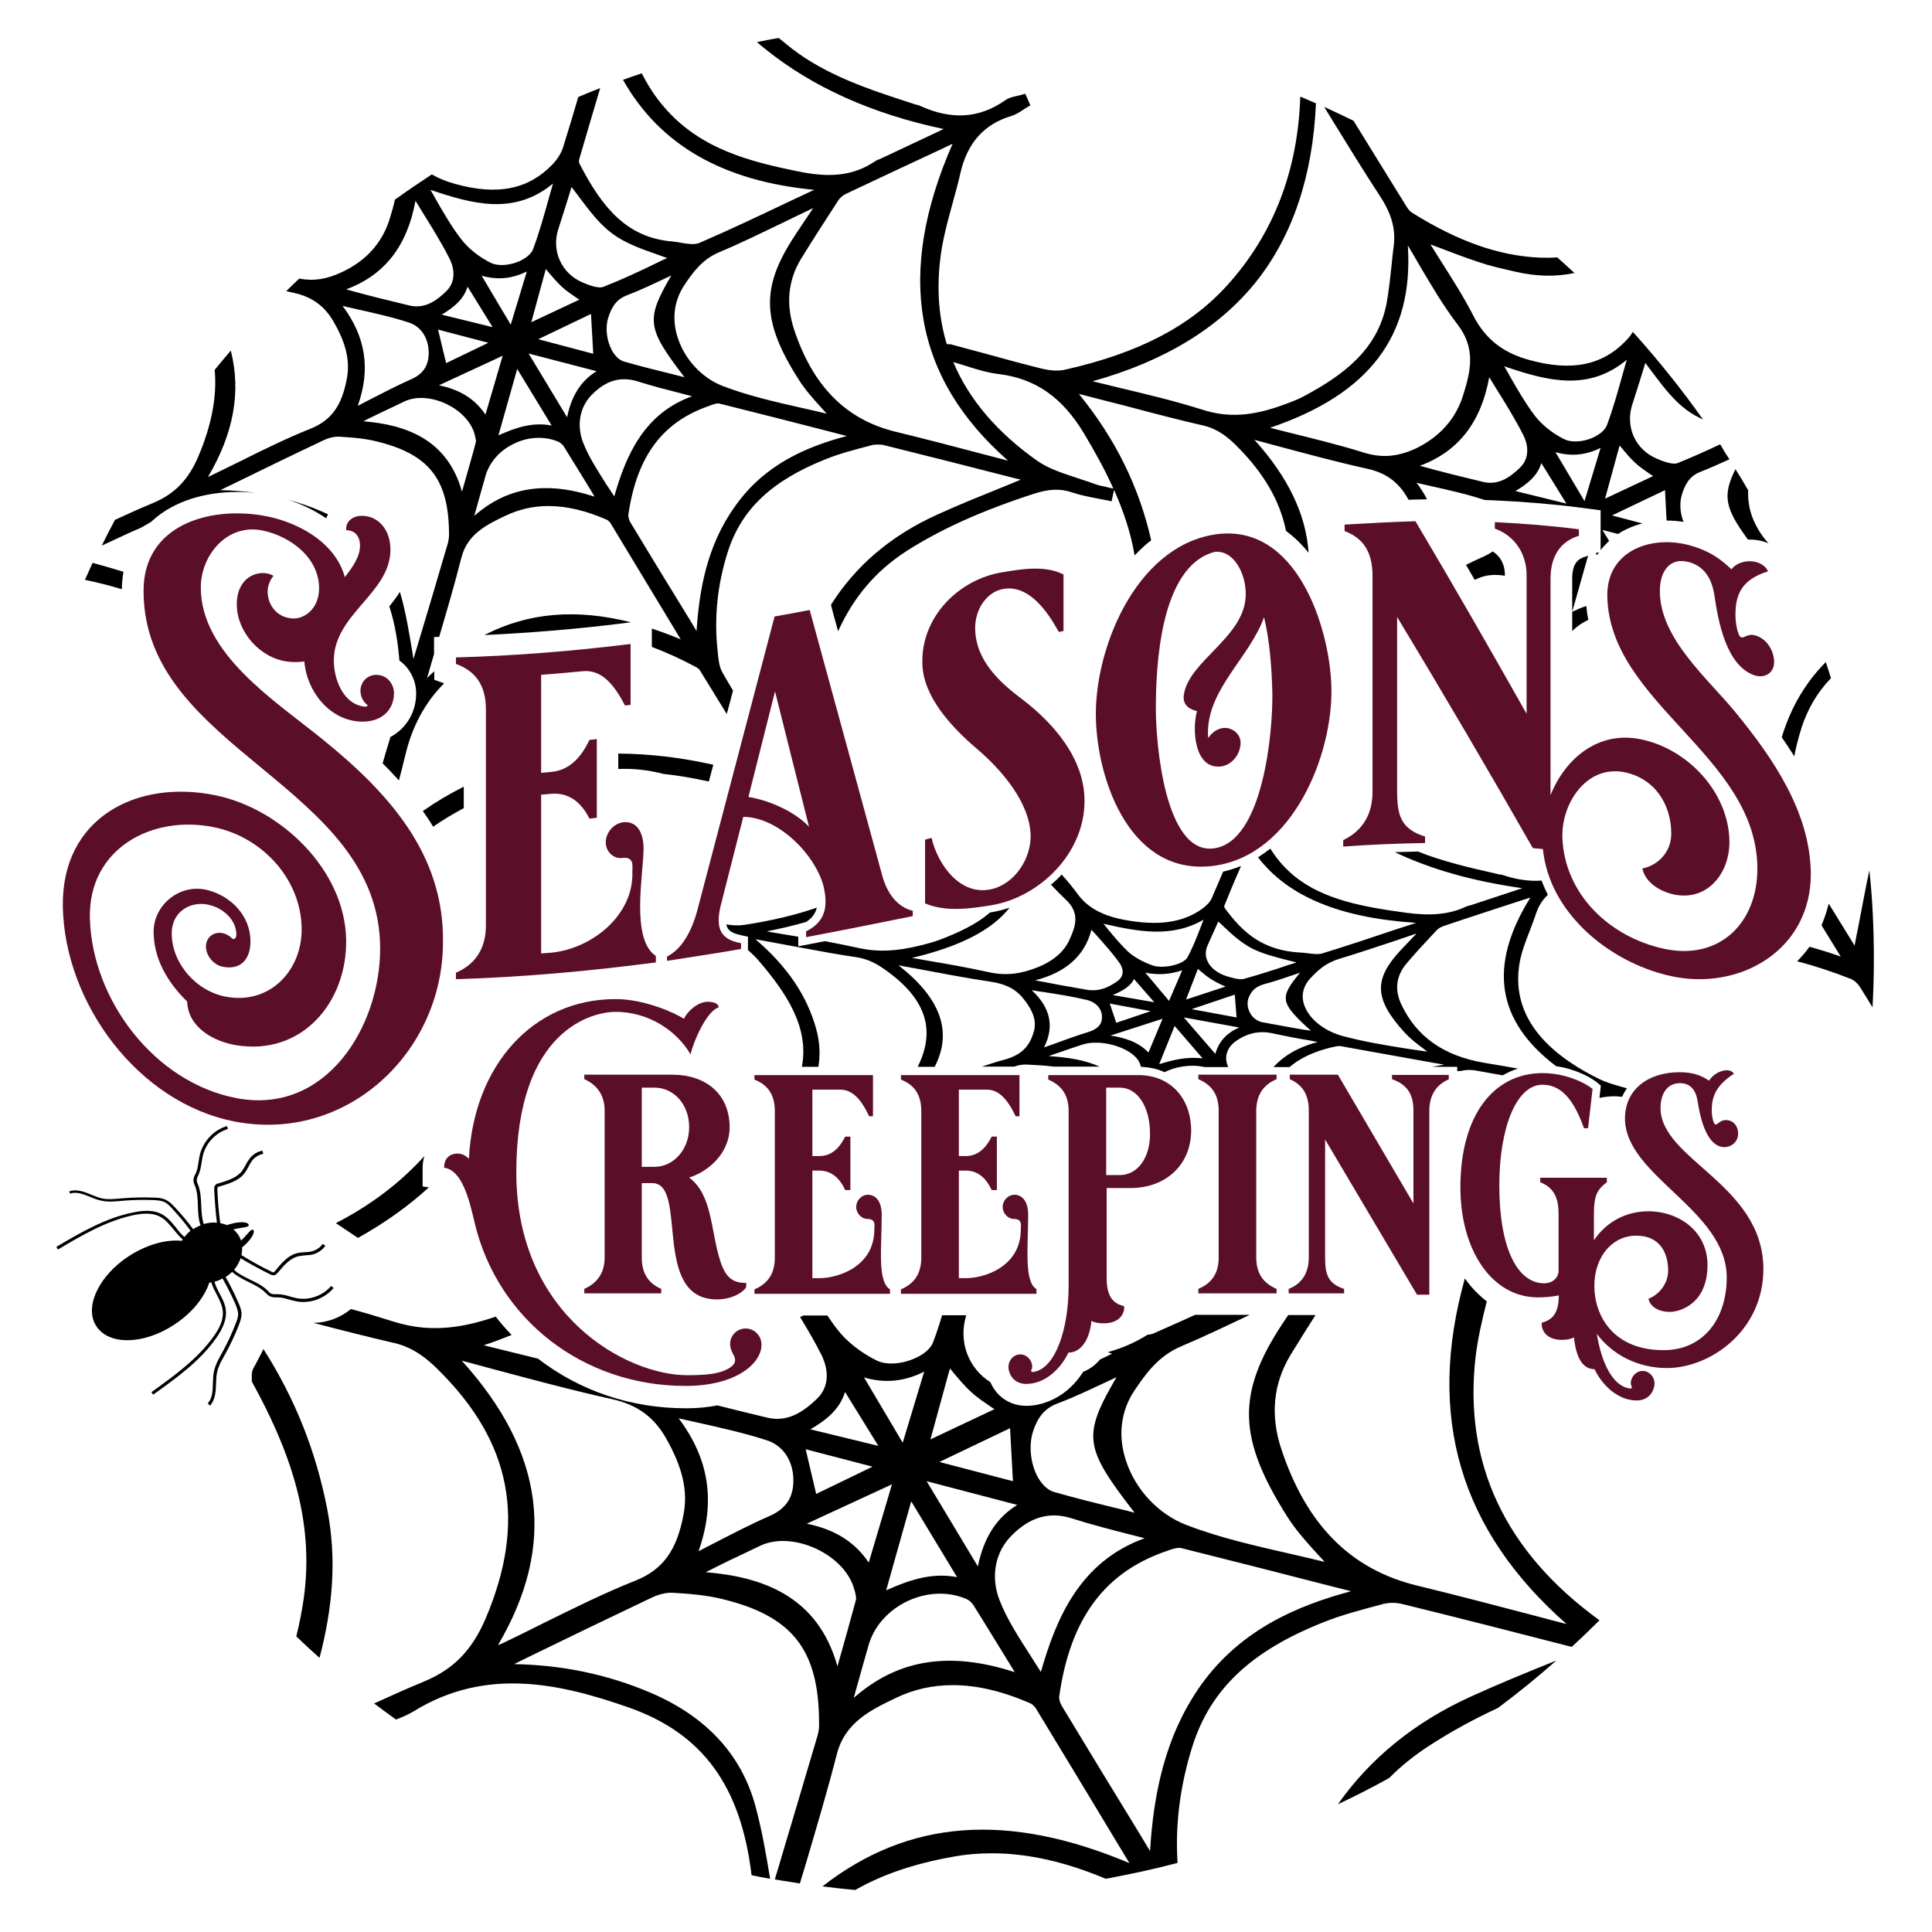 <?xml version="1.0" encoding="utf-8"?>
<!-- Generator: Adobe Illustrator 26.4.1, SVG Export Plug-In . SVG Version: 6.00 Build 0)  -->
<svg version="1.1" id="Layer_1" xmlns="http://www.w3.org/2000/svg" xmlns:xlink="http://www.w3.org/1999/xlink" x="0px" y="0px"
	 viewBox="0 0 864 864" style="enable-background:new 0 0 864 864;" xml:space="preserve">
<style type="text/css">
	.st0{fill:#5B0E28;}
</style>
<g>
	<path class="st0" d="M457.5,313c-10.3-7.7-21.2-17.5-21.4-31.9c-0.1-9,5.5-16.5,12.5-17.7c11.6-2.1,20,10.3,24.9,19.2
		c0.9-0.2,1.2-0.2,2.1-0.4v-25.3c-8.3-4.2-18.9-2.4-27.2-1c-20,3.2-36.8,20.4-35.9,41.4c0.6,14.7,13.4,28.2,24.3,37.5
		c10.8,9.2,23.6,23.7,24.1,38.6c0.3,10.3-6.9,21.7-17.3,24.2c-14.2,3.4-24.3-11.1-27-22.9c-1.1,0.3-1.7,0.5-2.9,0.8V404
		c9.3,4,20.6,2.3,29.8,0.8c21.4-3.6,41.6-23.2,41.5-46.7C485,339.3,471.2,323.5,457.5,313z M394.2,390.3
		c-10.7-39.2-21.4-78.3-32.1-117.5c-6.3,1.2-9.4,1.8-15.7,2.9c-11.5,43.8-23,87.5-34.5,131.2c-2.6,9.8-7,17.5-13.6,20.9v1.9
		c11-1.7,22.1-3.4,33.1-5.3v-2.6c-8.7-1.6-11.7-6-9.1-16.8c3.4-13.2,6.7-26.5,10.1-39.7c15.7,0.1,32.1,16.8,35.9,31
		c1.4,6.5,2.5,15.2-7.8,20.2v2.6c15.9-3,31.9-6.2,47.7-9.4v-2.4C401.7,405.8,396.5,399.9,394.2,390.3z M334.7,356.4
		c4-15.8,7.9-31.4,11.9-47.2c5,20.1,10.1,40.3,15.2,60.5C355.2,362.8,344,357.9,334.7,356.4z M595.4,307.2
		c-0.7-26.8-15.8-74.2-52.6-68.1c-35.2,5.8-53.7,51.7-52.7,82.7c0.9,28.4,15.9,70.2,52.7,65.4C578.2,382.5,596.2,337.4,595.4,307.2z
		 M542.9,379.4c-22.1,2.9-26-47.5-26-62.3c0-18.5,1.7-63.5,26-70.2c0.1-0.1,0.2-0.1,0.4-0.1c8.7-0.9,14.1,10.3,13.8,19.5
		c-0.5,18.8-25.7,29.3-27.7,44.6c-0.7,5.1,3.7,6.6,5.9,7.1c-2.3,8.4-1.1,25.7,10.3,24.8c4.8-0.3,9.2-5.1,9.2-10.7
		c0-3.9-3.9-7.1-8-6.5c-2.7,0.4-5,2.2-6.4,4.4c-0.2-0.8-0.2-1.8-0.2-2.8c0.3-19.5,18.8-33.5,25.1-51.2c2.6,11.1,3.4,22.5,3.7,33.7
		C569.3,327.6,564.8,376.4,542.9,379.4z M776,318.4c-12.5-15.2-33.4-32.7-33.7-53.6c-0.2-9.1,4.3-15.6,12.7-13.5
		c7,1.7,10.6,7.4,11.7,15c1.7,11.7,5.3,31.1,17.6,35.6c4.7,1.7,9.1-0.8,9.1-5.8c0-4.9-3.1-10.2-8-11.8c-3.9-1.3-5.1,1.2-6.8,0.7
		c-1.4-0.5-2.5-6.1-2.5-10c0-9.6,3.1-15.9,14.6-19.5c-2.6-5.7-12.5-6-16.4-0.9c-3.9-3.7-9-8.2-19.3-10.9
		c-17.2-4.4-36.7,2.9-36.2,23.2c1.1,47.5,66.5,71,67.1,121c0.3,24.6-16.8,41.8-41.7,36.4c-24.2-5.2-44.5-24.2-45.5-49.7
		c-0.5-15.2,10.7-32.5,27.6-29.3c13.5,2.7,21,14.1,21.1,27.3c0.1,8.6-6.1,14.4-12.9,15.8c1.2,6.2,7.9,10.3,14,11.6
		c15.1,3.2,25.3-9.6,24.9-24.3c-0.6-21.6-18.6-40.6-39.2-45c-19.4-4.2-34.2,8.5-40.8,24.9v-96.7c0-10.1,4.3-16.7,12.7-19.3v-2.9
		c-12.5-1.6-25.1-2.6-37.6-3.2v2.9c9.3,3.3,14.5,11.9,14.2,21.6v61.2c-16.3-28.9-32.8-57.6-49.7-86.1c-10.6,0.3-21.1,0.9-31.7,1.5
		v2.9c7.8,2.9,12.5,8.7,12.5,20v96.6c0,9.4-3.9,17.2-13.1,21.6v2.9c12.2-0.9,24.4-1.4,36.6-1.6v-2.9c-10.9-3.4-12.5-9.5-12.5-20.5
		v-77.7c20.7,34.3,40.9,68.7,60.7,103.4c1.9,0.2,3.2,0.3,4.5,0.4c2.8,28.6,29.6,50.4,56.3,56.6c31.5,7.4,63.8-11.4,63.5-45.8
		C809.5,363.2,792.9,339,776,318.4z M144.1,330.5c-20.8-16.9-54.5-38.1-54.3-68c0.1-14.2,11.7-28.4,27.4-25.3
		c12.5,2.5,25.8,12.2,25.5,26.4c-0.3,9.2-7.2,13.7-12.7,12.9c-6.8-0.8-10.3-6.6-10.3-11.8c0-2.9,1-5.2,2.6-7.2
		c-5.9-3.4-16.7,0-16.4,13.3c0.3,12.1,10.6,23.7,23,25.1c2.5,0.3,4.9,0.2,7.2-0.1c1,13.1,11.1,26.3,25.1,26.9c9.2,0.4,15-5,15-12.8
		c0-3.5-2.6-7.9-7.6-8.1c-4.2-0.2-7.4,3.1-7.4,7.2c0,2.4,1.2,4.8,2.9,6.1c0.7,0.5,0,1-1,0.9c-9.6-0.9-14-12.5-13.8-21.1
		c0.4-20.3,24.9-29.6,25.3-48.6c0.2-9.4-5.4-15.2-11.9-15.6c-5.6-0.4-8.4,3.3-7.8,6.4c4.3,0.1,6.1,3.3,6.1,6.8
		c0,4.9-2.9,9.2-6.8,14.2c-4.3-16-22-25.2-37-27.6c-24.3-4-52.9,4.6-53,33.5C63.9,335.8,170,350.7,170,424.2
		c0,35.1-24.3,74.5-64.2,66.9c-36.8-7-64.7-44.1-65.6-80.5c-0.8-31,27.8-46.5,55.8-40.6c21.2,4.4,38.7,23.1,38.9,45.3
		c0.2,18.9-14.5,34.2-34,30.4c-13.1-2.5-23.8-14.6-24.1-27.8c-0.2-10.7,8.9-15,16.4-13.3c7,1.5,12.5,7.1,12.5,13.3
		c0,1.6-1,2.9-2.3,1.4c-0.9-0.9-2.4-1.7-3.9-2c-3.9-0.8-7.4,1.9-7.4,6c0,4.2,3.5,8.2,7.4,9c8.2,1.7,12.5-3.4,12.5-11.2
		c0.1-11.4-8.6-20.3-19-23c-12.5-3.3-24.3,6.6-24.3,18.5c0,12.1,6.2,22.7,15,31.3c0.4,11.5,11.7,17.8,21.8,19.5
		c29.4,4.9,49.8-19,49.3-47.3c-0.6-30.9-28.9-58.3-58.2-64.4c-35.6-7.4-69.2,10.2-68.5,49.8c0.8,43,33.6,87.8,77.1,96.1
		c49.8,9.5,92.7-30.8,92.9-79.9C198.8,381.8,173.4,354.2,144.1,330.5z M287.8,379.5c0-7.7-3.3-12.3-8.9-11.8c-0.1,0-0.1,0-0.2,0
		c-4.3,0.6-7.8,4.6-7.8,9c0,4.2,3.5,7.4,7.2,7c5.9-0.8,4.6,4,4.7,6.4c0.5,19.3-18,34-35.9,35.9c-2,0.2-2.9,0.2-4.9,0.4v-71
		c1.8-0.2,2.7-0.2,4.5-0.4c8.2-0.7,13.6,4.1,17.1,11.1c1.3-0.2,2-0.2,3.3-0.4v-35.2c-1.3,0.2-2,0.3-3.3,0.4
		c-3.5,7.4-8.7,13.6-17.1,14.3c-1.8,0.2-2.7,0.3-4.5,0.4v-43.8c7.4-0.6,10.9-0.9,18.3-1.6c7.8-0.9,13.6,4.4,19.2,15.3
		c0.9-0.1,1.5-0.2,2.5-0.3v-27.2c-26,3.2-51.9,5.3-78.1,6v2.9c8.5,3.1,13.4,9.2,13.4,20.4v96.6c0,9.4-4,17.1-13.4,21.1v2.9
		c30-0.9,59.7-3.6,89.4-7.5v-2.9C281.9,420,287.8,390.7,287.8,379.5z"/>
	<path class="st0" d="M742.6,495.5c0-6.3,2.9-11.1,8.7-11.1c4.7,0,7.1,3.1,7.9,8.1c0.7,4.6,3.3,20.5,12,20.5c3.3,0,6.1-2.6,6.1-6
		c0-3.4-2.1-6.1-5.5-6.1c-2.6,0-3.5,2-4.6,2c-0.9,0-1.7-3.6-1.7-6.3c0-6.5,2.1-11.3,9.9-16.4c-1.8-3.2-8.5-1.2-11.1,3.1
		c-2.6-1.7-6-3.8-13.1-3.8c-14.3,0-24.5,7.8-24.5,20.7c0,25.7,45.5,40.9,45.5,71.1c0,18-10,32.5-28.3,32.5
		c-22.5,0-30.9-15.5-30.9-28.7c0-13.2,8.1-22.5,18.7-22.5c10.6,0,14.3,7.6,14.3,15.7c0,5.8-4.2,10.8-8.8,12.5
		c0.9,4.1,5.3,5.9,9.5,5.9c4.2,0,16.9-3.3,16.9-21c0-14.6-12.2-24-26.6-24c-9.7,0-18.7,4.7-24.2,13v-11.9c0-8.2,1.5-10.8,5.8-14.1
		v-2h-29.8v2c6.4,2.5,8.2,7.5,8.2,14.1v25.5c0,3.2-2.8,5.6-6.4,5.6c-12.2,0-20.1-16-20.1-43.8c0-25.7,7.6-45,19.3-45
		c9.3,0,14.5,8.2,18.6,19.5l1.8-0.1l2-17.5c-3.3-2.8-12.2-7.1-22.3-7.1c-22.1,0-36.8,19-36.8,51.1c0,28,14,49.2,34.7,49.2
		c3.3,0,6.4-0.3,9.3-0.9c0,7.9-2.8,11-7.6,12.2v1.7c0.6,2.8,2.9,6,9.1,6c2.1,0,3.9-0.4,5.3-1.1c0.9,9.1,3.9,14.2,9.2,14.2
		c2.8,6.1,9.7,14,18.9,14c5.5,0,7.9-4.4,7.9-7.6c0-3.1-2.4-5.6-5.3-5.6c-2.9,0-5.3,2.6-5.3,5.5c0,0.4,0.1,0.9,0.3,1.2
		c0.3,0.6,0.4,1.4-1.1,1.1c-7.3-1.3-12.3-11.3-14.4-24.4c6.9,9.3,18.3,15.3,31.4,15.3c19.1,0,43.1-16.4,43.1-44.4
		C788.4,529.6,742.6,518.6,742.6,495.5z M622.5,480.6v2c7.1,2.5,9.6,7.1,9.6,14.1v41.5l-33.8-57.6h-21.5v2c5.3,2.4,8.5,6.4,8.5,14.1
		v65.6c0,6.4-2.6,11.6-9,14.1v2h24.8v-2c-7.4-2.4-8.5-6.7-8.5-14.1v-52.7l41.1,69.4h5.5v-82.2c0-6.8,2.9-11.6,8.7-14.1v-2H622.5z
		 M570.9,482.6v-2h-35v2c5.6,2.4,9.1,6.5,9.1,14.1v65.6c0,7.3-3.2,11.6-9.1,14.1v2h35v-2c-5.6-2.4-9.1-6.5-9.1-14.1v-65.6
		C561.9,489.4,565.1,485.1,570.9,482.6z M508.7,480.8h-39.9v2c5.6,2.4,9.1,6.5,9.1,14.1v77.8c0,19.7-5.8,37-15.5,38.8
		c-1.5,0.3-1.4-0.6-1.1-1.1c0.2-0.3,0.3-0.9,0.3-1.2c0-2.9-2.4-5.5-5.3-5.5c-2.9,0-5.3,2.4-5.3,5.6c0,3.2,2.4,7.6,7.9,7.6
		c9.2,0,16-7.8,18.9-14c5.3,0,9.4-5.2,10.3-14.2c1.4,0.8,3.4,1.1,5.5,1.1c6.1,0,8.5-3.2,9.1-6v-1.7c-4.9-1.1-7.8-4.3-7.8-12.5v-40.3
		h10.6c15.8,0,27.2-10.3,27.2-25.9C532.5,490.6,523,480.6,508.7,480.8z M500.8,525.5h-6.1v-39.1h6.1c7.7,0,13.5,8.2,13.5,20.7
		C514.3,518,508.6,525.5,500.8,525.5z M459.8,543.1c0-5.3-2.3-8.7-6-8.8h-0.1c-2.9,0-5.3,2.5-5.3,5.5c0,2.8,2.4,5.3,4.9,5.3
		c4.1,0,3.2,3.1,3.2,4.7c0,16.9-16.6,21.8-24.4,21.8h-3.3v-48.1h3.1c5.6,0,9.2,3.6,11.6,8.7h2.3v-23.9h-2.3
		c-2.4,4.7-5.9,8.7-11.6,8.7h-3.1v-29.7h12.5c5.3,0,9.2,4.1,12.9,11.9h1.7v-18.4h-53v2c5.8,2.3,9.1,6.5,9.1,14.1v65.6
		c0,6.4-2.6,11.4-9.1,14.1v2h60.6v-2.1C457.9,573.1,459.8,558,459.8,543.1z M394.3,543.1c0-5.3-2.3-8.7-6-8.8h-0.1
		c-2.9,0-5.3,2.5-5.3,5.5c0,2.8,2.4,5.3,4.9,5.3c4.1,0,3.2,3.1,3.2,4.7c0,16.9-16.6,21.8-24.4,21.8h-3.3v-48.1h3.1
		c5.6,0,9.2,3.6,11.6,8.7h2.3v-23.9H378c-2.4,4.7-5.8,8.7-11.6,8.7h-3.1v-29.7h12.5c5.3,0,9.2,4.1,12.9,11.9h1.7v-18.4h-53v2
		c5.8,2.3,9.1,6.5,9.1,14.1v65.6c0,6.4-2.6,11.4-9.1,14.1v2H398v-2C392.3,573.1,394.3,558.1,394.3,543.1z M322.2,564.2
		c-4.5-13.7-3.4-29.6-14-37.6c7.9-2.4,18-10.3,18.1-22.4c0-15.1-10.8-23.6-25.7-23.6h-39.3v2c5.9,2.6,9.1,7.4,9.1,14.1v65.6
		c0,6.2-2.6,11.2-9.1,14.1v2h34.4v-2c-5.4-2.4-8.7-6.5-8.7-14.1v-33.2h4.7c16.3,0-0.6,52,28.9,52c7.6,0,12.5-3.9,13.1-5.6v-1.8
		C328.3,573.8,324.7,571.9,322.2,564.2z M292.8,521.8H287v-35.4h5.8c8.1,0,15.4,7,15.4,17.8C308.1,514.5,300.9,521.8,292.8,521.8z
		 M340.5,600.6c-0.3-3.6-3.4-6.5-7-6.5c-3.9,0-7,3.1-7,7c0,1.5,0.7,3.2,1.2,4.2c1.9,3,1.3,5.1-2.6,7.1c-3.9,2-9.3,2.6-17.8,2.6
		c-26.9,0-76.4-26.5-76.4-90.7c0-64.2,34.4-71.8,44.4-71.8c14.5,0,27.2,8.2,33.5,19c1.3-5.6,7.1-19.3,12.6-21c0-1.4-1.7-2.5-4.9-2.5
		c-4.4,0-9.1,4.2-10.6,7.6c-4.1-2.6-17.6-8.8-30.6-8.8c-37,0-63.5,29.7-65.6,71.4c-1.4-1.4-3-2.3-5-2.3c-4.2,0-6.1,2.7-6.1,6.3
		c7.9,1.1,11.1,13.5,13.7,24.8c10.3,43,48.4,72.8,94.3,72.8C330,619.8,341.3,609,340.5,600.6z"/>
	<path d="M715.1,482.5c-27-13.3-39-30.6-35.6-51.5c0.8-4.9,2.7-9.9,4.6-14.7c0.9-2.5,2-5.2,2.8-7.7c1.1-3.3,2.8-6.1,5.3-8.4
		c-1-2.1-2-4.2-2.8-6.4c-5.4,0.4-11-0.4-17.1-2.4c-0.5-0.2-1-0.3-1.4-0.3c-0.2,0-0.5-0.1-0.7-0.1l-1.2-0.3
		c-11.9-2.7-24-5.5-34.9-9.9c-3.4,0.1-6.8,0.2-10.3,0.3c15.9,7.6,34.9,13,57,16.1c-7.5,2.5-15.2,5-22.7,7.5
		c-0.3,0.1-0.5,0.2-0.8,0.2c-0.6,0.2-1.1,0.3-1.8,0.6c-7.3,3.4-15.5,4.2-26.6,2.7c-19.1-2.6-37.3-5.8-50.4-16.7
		c-4.3-3.6-7.6-7.5-10.4-12c-1.8,1.4-3.6,2.7-5.5,3.9c13.4,17.5,36.6,27.1,70.7,29.3c-2.9,0.9-5.9,2-8.9,2.9
		c-10.8,3.6-22,7.4-33.2,10.8c-1.6,0.5-4.1,0.2-6.4-0.1c-1-0.1-2.2-0.3-3.2-0.3c-16.6-0.9-25.6-8.6-33.8-19.8
		c-0.3-0.4-0.4-0.9-0.2-1.3c2.3-5.7,4.7-11.5,7.4-17.6c-2.6,1-5.3,1.9-8,2.5c-1.7,4-3.4,7.9-5.1,11.9c-0.7,1.6-2.2,3.2-4.1,4.6
		c-8.8,6.4-20,7.9-35.3,5c-9.7-1.9-16.2-5.5-20.5-11.4c-2.2-3-4.6-5.9-7.2-8.8l-0.1,0.1c-1.5,1.6-3,3.1-4.7,4.4
		c2.1,2.3,4.2,4.4,6.4,6.5c6.6,6,4.8,11.8,1.9,18.1c-2.7,6.1-8.6,10.7-17.4,13.5c-6.6,2.2-12.5,2.5-19,1c-9.2-2-18.6-3.7-27.7-5.2
		c-2.2-0.4-4.2-0.8-6.4-1.1c21.5-5.1,35.9-12.5,43.7-22.5c-2.5,0.9-5.1,1.5-7.7,2c-0.4,0.1-0.8,0.1-1.1,0.2
		c-5.9,5.2-14.1,9-22.5,12.2c-2.5,0.9-5.3,1.7-7.7,2.3c-11.4,2.9-20.2,3.3-29.2,1.2c-4.7-1-9.5-2-14.4-2.9c-2.6,0.5-5.2,1-7.7,1.5
		l-4.2,0.8v-4.3c-1.8-0.3-3.6-0.6-5.4-0.9c-2.8-0.5-5.8-0.9-8.7-1.5c6.2-1.2,12.1-2.6,17.6-4.2c2.8-1.8,4.2-3.9,4.8-6.4
		c-9.2,3.2-19.9,5.8-32.4,7.7c-2.3,0.4-5.1,0.3-8.1-0.2c0.2,0.7,0.4,1.3,0.7,1.8c0.9,1.5,3,2.4,6.2,3.1l2.8,0.6v6
		c1.9,1.6,3.6,3.3,5.3,5.3c11.8,13.9,22.2,29.2,18.8,46.9h7.4c0.9-5.7,0.6-11.2-1-17c-4.1-14.8-12.9-27.9-27.2-40.1l0.4,0.1
		c3.8,0.7,7.6,1.4,11.4,2.1c3,0.6,6.1,1.1,9.2,1.7c7.9,1.5,16.2,3,24.4,4.2c5.4,0.9,9.1,3.1,12.1,5.2c18.6,12.9,23.5,27,15.1,43.8
		h7.6c8.1-15.7,2.7-30.7-16.2-45.4c2.7,0.5,5.5,1,8.2,1.5c10.8,2,21.9,4.2,32.9,5.8c6.9,1,11.4,3.4,14.7,7.5
		c4.5,5.6,6,10.1,4.8,14.6c-1.9,7-5.7,10.7-13.2,12.8c-3.4,0.9-6.8,2-10.1,3.1h14.5c0.1,0,0.2-0.1,0.3-0.1c1.9-0.7,3.9-0.9,5.6-0.8
		c3.9,0.2,7.9,0.4,11.8,0.9h20.4c-6.7-3.1-14.8-4.2-22.7-4.7c1.2-0.5,2.4-0.8,3.4-1.2c2-0.7,3.9-1.3,5.8-2c1.9-0.7,3.8-1.2,5.7-1.9
		c4.2-1.4,9.9-1.2,15.4,0.6c5.4,1.8,9.3,4.7,10.5,7.9l0.1,0.3c0.1,0.4,0.3,0.8,0.4,1.1c3.9,0.2,7.4,0.9,10.5,2.4
		c1.1-0.6,2.3-1,3.6-1.5c2.8-0.9,5.9-1.4,8.9-1.4c1.8,0,3.6,0.2,5.4,0.6h10.6c-2-4.2-0.8-8.6,3.4-11.6c3.7-2.6,7.6-4,11.8-4
		c1.6,0,3.3,0.2,5,0.6c5.2,1.1,10.5,2.2,15.7,3c1.3,0.3,2.7,0.5,4.1,0.8c-9.2,2.4-15.4,6.4-19.8,11.2h7.2c4.8-4.1,11.1-7,19.1-8.9
		h0.1c0.9-0.2,2.1-0.5,2.9-0.5h0.5c13.5,2.4,26.9,4.8,41.2,7.4l5.3,0.9c-1.7,0.3-3.5,0.7-5.3,1h11.2v1.9c0.9,0.1,1.6-0.1,2.3-0.2
		l0.6-0.1c0.9-0.2,1.7-0.2,2.6-0.2c0.9,0,1.8,0.1,2.5,0.2c4.1,0.8,8.2,1.4,12.3,2.2c2.2-1.2,4.4-2.3,6.9-3c-5-0.9-10.1-1.8-15.1-2.6
		c-18.2-3.1-30.4-11.7-37.2-26.3c-3-6.5-2.2-12.6,2.4-18.1c4.3-5.1,8.9-10,13.6-15c0.7-0.7,1.7-1.3,2.8-1.7
		c11.8-4,23.9-7.9,35.5-11.7l3.5-1.1c-19,30.4-15.2,55.2,11.5,75.4c9,1.3,15.8,5.2,18.6,7.5l1.4,1.2l-0.6,5.5
		c3.8-0.8,7-0.9,10.1-0.5c0.6-1.3,1.3-2.6,2.2-3.8C723,485.4,718.7,484.3,715.1,482.5z M538.2,411.3c-0.5,1.2-0.9,2.5-1.4,3.7
		c-1.7,4.4-3.5,9-5.8,13.2c-0.7,1.2-2.7,2.5-5.6,3.3c-3.5,1-7.4,1.1-9.8,0.3c-4.4-1.5-8.4-3.8-11-6.1c-3.3-3.1-6.1-6.5-9.1-10.1
		c-0.7-0.8-1.3-1.7-2.1-2.5C509.2,416.7,524.1,419.5,538.2,411.3z M530.4,447l5.3-13.7c0.2,0.2,0.5,0.4,0.7,0.6
		c1.7,1.4,3.3,2.8,5.2,4c1.8,1.1,3.7,2.1,5.8,3c0.2,0.1,0.4,0.2,0.7,0.3L530.4,447z M552.2,444.8L553,455l-20.1-3.7L552.2,444.8z
		 M512.2,435c5.7,1.1,11,0.8,16.5-1.1l-5.9,13.7L512.2,435z M516.2,448.2l-18.6-3.2c4.2-1.8,8-3.8,9.5-7.2L516.2,448.2z
		 M488.1,415.8c0.8,0.8,1.5,1.7,2.3,2.5c3.5,4,7.2,8,10.2,12.3c0.9,1.2,3.3,5.4-1.2,8.4c-3.5,2.4-7.7,4.6-13.5,3.6
		c-7.7-1.3-15.3-2.7-23-4.2C476.7,434.9,485.1,427.4,488.1,415.8z M486.5,461.6c-5.2,1.6-10.2,3.4-15.6,5.4c-1.3,0.5-2.6,0.9-4,1.4
		c4.7-9.4,2.9-17.7-5.5-25.6c1.7,0.3,3.3,0.6,5,0.8c6.8,1,13.2,2.1,19.3,3.5c4.2,0.9,7,3.8,7.1,7.4C493,458,491,460.2,486.5,461.6z
		 M514.6,452.2l-15.4,5.2l-2.9-8.6L514.6,452.2z M496.6,463.1l23.3-7.5l-6.3,15.1C509,465.8,502.5,464,496.6,463.1z M518.4,475.9
		l6.9-17.1l12.5,14.5C530.8,472.5,524.9,473.9,518.4,475.9z M543.5,471.3L529.4,455l24.8,4.5C548.5,462,545.1,465.7,543.5,471.3z
		 M549,436.7c-7.7-2.3-11.5-8.1-9-13.8c1.3-3,2.6-5.9,4-8.9l0.8-1.9c1,0.9,2,1.8,2.9,2.7c3.6,3.4,7.4,6.8,12.1,9.3
		c4.7,2.4,10.5,3.9,16,5.3c1.3,0.3,2.6,0.7,4,1c-1.1,0.4-2.4,0.8-3.5,1.1c-6.4,2.2-13,4.3-19.8,6.2
		C554.7,438.4,550.7,437.2,549,436.7z M582.5,460.4c-6.3-1.1-12.3-2.2-18.2-3.3c-1.7-0.4-3.3-1.4-4.5-2.9c-1.9-2.5-2.4-5.8-1.3-8.3
		c1.4-3.2,3.4-4.8,6.9-5.8c4.5-1.2,9-2.7,13.3-4.2c0.9-0.3,1.8-0.6,2.7-0.9c-9.4,11.3-9,13.4,4.9,26
		C585.1,460.7,583.8,460.6,582.5,460.4z M632.7,418.3c-2.2,2.3-4.2,4.4-6.2,6.5c-12.3,13.2-12,21.9,1.6,36.9
		c2.5,2.7,5.5,5.1,8.8,7.5c0.5,0.4,0.9,0.8,1.4,1.1c-3-0.4-6-0.9-8.9-1.3c-10.2-1.6-19.7-3.2-29-5.7c-7.6-2.1-14-6.8-16.6-12.5
		c-2.2-4.7-1.4-9.4,2.2-13.3c3.3-3.5,6.7-6.8,12.9-8.7c8-2.4,16-5.1,23.6-7.6c3.5-1.2,7-2.4,10.6-3.6c0.1,0,0.2-0.1,0.3-0.1
		C633.2,417.8,632.9,418.1,632.7,418.3z M655.6,252.6c2.8-1.4,5.7-2.7,8.5-4c1.3-0.6,2.5-1.3,3.4-2c3.6,2.2,5.6,6.1,5.5,10.9
		c-4.4-0.8-8.7-0.4-12.1,1.2c-0.4,0.2-0.9,0.4-1.4,0.6C658.2,257,656.9,254.8,655.6,252.6z M296.3,346c0.1,0,0.3,0.1,0.4,0.1
		c6.7,0.7,13.5,1.9,20.3,3.4c0.7-2.5,1.3-5,2-7.5c-14.3-3.2-28.4-4.9-42.5-5l0,6.9C283.1,343.6,289.7,344.3,296.3,346z M714.2,248.3
		c0.3-0.5,0.6-0.9,0.9-1.4l-1.5,0.5L714.2,248.3z M216.6,284c20.9-1,42-2.7,64-5.5l1.6-0.2C257.7,272.1,236.2,273.9,216.6,284z
		 M117.8,603.3c-0.8,1.7-1.7,3.4-2.6,5.1l-0.2,0.4c-0.1,0.2-0.3,0.5-0.4,0.8c-0.8,1.4-1.6,2.8-1.8,3.6l0,0.2l-0.1,0.2
		c-0.1,0.3-0.1,1.3-0.1,2c0,0.3,0,0.6,0,1c0,0.4,0,0.8,0,1.2c16.1,29.2,28.4,61.1,23.2,97.2c-0.8,5.6-1.9,11.2-3.3,16.8
		c3.4,3.3,6.9,6.5,10.4,9.6c5.9-22.6,7.8-44.1,3.4-66.7C141.3,649,131.9,625.4,117.8,603.3z M598.3,806.9c7.8-3.7,15.5-7.6,23-11.8
		c5.4-5.5,11.5-10.3,18.3-14.7c9.3-6,19.3-11.5,30.3-16.6c9-6.7,17.7-13.8,26.1-21.2c-12.7,5.1-25.7,10.4-38.4,16.2
		C632.6,770.2,612.8,786.3,598.3,806.9z M715.3,724.6c-4,4-8.2,8-12.4,11.9c-24.9-6.4-50.6-13-75.9-19.2c-1.3-0.3-2.8-0.5-4.2-0.5
		c-1.5,0-3,0.2-4.3,0.5l-1,0.3c-8.6,2.3-17.5,4.6-25.7,7.9c-32.3,12.8-50.4,29.9-58.5,55.3c-5.5,17.4-7.8,34.9-6.7,52.3
		c-10.5,2.8-21.3,5.1-32.1,7.1c-18.3-7.7-35.1-11.4-51-11.4c-6,0-11.8,0.5-17.6,1.6c-16.9,3-31.4,7.9-43.4,14.8
		c-4.9-0.4-9.8-1-14.7-1.6c38.5-30,82.9-33.3,137.3-10.4l-4.3-7.1c-12.9-21.4-25.2-41.8-37.5-62c-0.6-1-1.6-1.9-2.4-2.3
		c-12.5-5.5-24.1-8.2-34.8-8.2c-9.1,0-17.7,1.9-25.8,5.9c-11.1,5.3-22.5,10.9-26.1,25.1c-4.2,16.4-9.1,32.8-13.8,48.8
		c-0.9,3-1.8,6-2.7,8.9c-3.8-0.6-7.5-1.2-11.2-1.8c6.2-20.8,12.7-42.6,19.1-64.3c0.5-1.7,0.8-3.7,0.7-5.8
		c-0.1-32.8-12-47.8-43.7-55.4c-7.1-1.7-14.7-2.3-21.7-2.7c-2.7-0.2-6,0.6-9.1,2c-18.1,8.6-36.5,17.5-54.2,26.1l-7.7,3.8
		c21.7,0.4,41.7,4.6,60.8,12.7c24.8,10.5,40.6,27.4,47,50.3c3,10.9,4.9,22.1,6.7,33c-2.8-0.5-5.5-1-8.3-1.6
		c-4.8-40.1-22-63.4-54.9-75c-30.9-10.8-63.9-18.2-96.2,1.7c-2.3,1.4-4.8,2.5-7.2,3.4c-0.2,0.1-0.5,0.2-0.7,0.3
		c-3.3-2.4-6.6-4.8-9.8-7.2c7.4-3.4,14.8-6.7,22.3-9.8c13.2-5.5,21.4-13.9,27.5-28c18.5-43.5,11.8-78.9-21.1-111.4
		c-4.8-4.8-11-10-19.7-12c-12.1-2.8-24.3-5.9-36.1-9c6.1-0.1,12.1-2.3,16.7-6.2c6.4,1.7,12.7,3.6,19,5.6c14.3,4.5,28.1,3.9,45.8-2.2
		c2.2,2.9,4.6,5.6,7.1,8.2c-4,1.6-8.1,3.2-12.5,4.6c3.5,0.9,7,1.7,10.5,2.6c4.6,1.1,9.2,2.3,13.8,3.4c18.8,14.5,41.7,22.2,66.2,22.2
		c5.3,0,10-0.5,14-1.3c7.5,1.9,14.9,3.7,22.4,5.5c9.4,2.2,16.4-3,22.1-8.4c7.5-7.2,3.5-16.8,2.1-19.6c-2.9-5.8-6.2-11.4-9.6-17
		c0.5-0.2,1-0.5,1.5-0.7h10.7c1.4,2,2.7,4,4.2,5.9c4.2,5.6,10.8,10.8,18,14.3c4,1.9,10.3,1.7,16.1-0.7c4.6-1.8,8-4.7,9-7.6
		c1.5-3.9,2.8-7.9,4-12h10.8c-3.6,11.7,0.9,23.7,10.8,29.9c2.5,5.9,8.1,10.6,16.2,10.6c7.7,0,18.3-4.1,25.3-15.2
		c2.7-1.1,5.3-2.8,7.5-5.5c1.8-0.9,3.6-1.7,5.4-2.6c-0.6-0.2-1.2-0.5-1.9-0.7c6.2-1.7,12.3-4.3,17.8-7.8c1-0.1,1.9-0.2,2.7-0.6
		c6.2-2.7,12.4-5.5,18.6-8.3h24.4c-10.1,4.8-20.3,9.7-30.7,14.1c-10.1,4.3-15.7,12-21.1,20.1c-5.9,9-7.2,20-3.6,30.9
		c4.2,13.1,14.6,24.1,27.1,28.9c15.1,5.8,30.8,9.3,47.4,13.1c4.7,1.1,9.6,2.2,14.4,3.4c-0.8-0.9-1.6-1.8-2.4-2.6
		c-5.3-5.8-10.3-11.3-14.3-17.6c-22.1-34.9-22.7-54.9-2.6-85.7c1-1.5,2-3,3-4.5h12.2c-3.8,5.9-7.5,11.9-11.2,17.9
		c-7.7,12.8-9.1,26.9-4.1,42c11.2,33.9,31,53.9,60.8,61.1c17.6,4.3,34.9,8.8,53.1,13.6c4.5,1.2,9.1,2.4,13.7,3.6
		c-47.7-41.9-62.8-92.8-45.5-154.6c2.8,4.1,6.2,7.5,9.8,10.3c-2.1,8.2-4,16.5-5,24.7C654.4,654.4,673.1,694,715.3,724.6z M464,660.4
		c2,3.6,4.6,6,7.3,6.8c9.8,2.8,19.5,5.2,29.8,7.7c2.1,0.5,4.2,1,6.3,1.6c-22.7-29.3-23.4-34.3-8.1-60.6c-1.5,0.7-3,1.4-4.5,2.1
		c-7.1,3.3-14.3,6.8-21.8,9.6c-5.8,2.2-9.1,6.1-11.3,13.5C460.1,647,460.9,654.6,464,660.4z M420.1,653.8l32.9,8.6l-1.3-23.7
		L420.1,653.8z M416.1,643.7l28.6-13.5c-0.3-0.2-0.7-0.5-1-0.7c-3.4-2.3-6.6-4.4-9.4-7c-3-2.7-5.6-5.9-8.4-9.2
		c-0.4-0.4-0.7-0.9-1.1-1.3L416.1,643.7z M414.4,662.4l22.9,38.1c2.7-13,8.3-21.7,17.6-27.5L414.4,662.4z M396.3,711.2
		c10.7-4.8,20.5-8,31.7-5.9l-20.5-33.9L396.3,711.2z M398.9,663.8l-38.1,17.6c9.7,2,20.3,6.3,27.7,17.4L398.9,663.8z M386.4,616
		l17.3,29.2l9.6-31.8C404.4,617.9,395.6,618.7,386.4,616z M362.4,639.2l30.4,7.4l-14.9-24.1C375.5,630.4,369.3,635.2,362.4,639.2z
		 M360.3,648.1l4.7,20l25.2-12.2L360.3,648.1z M297.8,643.1c-5.4-9.5-12.9-14.9-24.1-17.4c-18.1-4-36.2-8.9-53.8-13.6
		c-4.5-1.2-8.9-2.4-13.4-3.6c37.1,41,42.4,82.7,16.2,127.2c0.7-0.3,1.2-0.5,1.8-0.7c6.1-2.9,12.3-6,18.3-9
		c13.4-6.6,27.2-13.5,41.3-19.1c12.3-4.9,18.6-13.5,21.6-29.7C307.7,666.6,305.2,656.1,297.8,643.1z M312.4,693.7
		c2.2-1.1,4.3-2.2,6.4-3.3c8.8-4.5,17-8.8,25.5-12.5c7.4-3.3,10.7-8.5,10.5-16.5c-0.2-8.3-4.7-14.9-11.6-17.2
		c-10-3.3-20.5-5.6-31.6-8.1c-2.7-0.6-5.4-1.2-8.1-1.8C317.2,652.5,320.1,671.7,312.4,693.7z M382.8,715.4c0.2-0.9-0.2-2.5-0.5-3.8
		l-0.2-0.6c-1.9-7.4-8.2-14.2-17.1-18.4c-8.9-4.1-18.2-4.6-25.1-1.3c-3.1,1.5-6.1,2.9-9.2,4.4c-3.2,1.5-6.4,3-9.5,4.6
		c-1.8,0.9-3.6,1.8-5.6,2.8c24.5,2,50.1,10.2,58.9,42.1C377.3,735.4,380.1,725.4,382.8,715.4z M453.8,747.8l-2.2-3.6
		c-5.7-9.2-11-18-16.3-26.4c-0.7-1.1-1.9-2.2-3.1-2.7c-3.7-1.6-7.7-2.4-11.8-2.4c-4.8,0-9.8,1.1-14.5,3.3
		c-8.6,4.1-14.9,11.1-17.4,19.5c-0.9,3.1-1.8,6.3-2.7,9.5l-4,14.3C401.5,742,424.6,738.3,453.8,747.8z M465.5,747.7
		c6.9-24.3,17.6-49.4,46.4-59.8c-2.2-0.6-4.4-1.1-6.7-1.7c-8.5-2.2-17.2-4.4-25.6-7.1c-2.8-0.9-5.6-1.4-8.2-1.4
		c-6.9,0-13.3,3.1-19.3,9.3c-7.2,7.4-9.1,18.3-5.1,28.6c3.3,8.5,8.5,16.5,13.9,24.9C462.4,742.9,463.9,745.3,465.5,747.7z
		 M604.2,711.6l-8.7-2.2c-23.3-6-45.3-11.6-67.3-17.1c-0.2-0.1-0.5-0.1-0.8-0.1c-1.4,0-3.3,0.6-4.8,1.1l-0.2,0.1
		c-28.2,9.4-43.7,30.1-48.7,65.1c-0.2,1.2,0.3,3,1.2,4.5c11.6,19.2,23.5,38.7,35,57.5l4.4,7.3c1.5-24.2,6.2-51.1,23.1-74.7
		C555.2,728.6,580.3,718,604.2,711.6z M773.4,205.4c-4.1,1.9-8.4,3.8-12.7,5.5c-4.3,1.6-6.8,4.6-8.5,10.1c-1.2,3.8-0.9,8.5,0.7,12.4
		c-2.5-0.4-5-0.6-7.5-0.6h-0.1l-0.7-13.6l-23.7,11.3l13.6,3.6c-4,1-7.7,2.6-10.9,4.7l-7-1.8l3,4.9c-0.5,0.5-1,1-1.5,1.5
		c-0.8,0.8-1.6,1.7-2.3,2.6v-17.8l-8.4-1.1c-12.2-1.6-25.2-2.7-38.4-3.3l-5.1-0.2c-0.2-0.1-0.4-0.2-0.6-0.2
		c-7.5-2.5-15.4-4.2-23.7-6.1c-2-0.4-4-0.9-6.1-1.4c1.8,2.4,3.4,4.9,4.7,7.4l-5.5,0.1c-0.9,0-1.9,0.1-2.8,0.1
		c-0.2-0.3-0.3-0.6-0.5-0.9c-4.1-7.1-9.7-11.2-18.1-13c-13.5-3-27.2-6.7-40.3-10.2c-3.3-0.9-6.7-1.8-10-2.7
		c15,16.6,23.1,33.4,24.2,50.5c-3.1-3.9-6.5-7.1-10.1-9.8c-2.7-13.5-10.1-26.1-22.2-38.1c-3.6-3.6-8.2-7.5-14.8-9
		c-10-2.3-20.1-4.9-29.9-7.5c-3.7-1-7.5-2-11.2-2.9c-4.7-1.2-9.3-2.4-14-3.6l-0.5-0.1c16.3,20,26.9,41.5,32.3,65.4
		c-2.6,2-5,4.3-7.4,6.8c-1.7-10.2-5-19.9-9.2-29.3l-1.1,5.1l-1.8-0.4c-1.6-0.3-3.1-0.6-4.7-0.9c-3.6-0.7-7.3-1.4-10.9-2.6
		c-5.4-1.9-10.6-1.7-17.6,0.6c-23.3,7.6-41.3,15.7-56.8,25.6c-13.6,8.8-23.6,20.5-30.5,35.8c-1.1-3.9-2.2-7.9-3.2-11.8
		c11-17.5,26.8-30.9,47.2-40.2c9.6-4.4,19.6-8.4,29.2-12.3c2.9-1.2,5.7-2.3,8.5-3.5l-2.6-0.6c-19-4.9-38.7-9.9-58.1-14.7
		c-1-0.3-2.1-0.4-3.2-0.4c-1.1,0-2.2,0.1-3.2,0.4l-0.7,0.2c-6.4,1.7-13.1,3.4-19.3,5.9c-24.2,9.6-37.8,22.4-43.9,41.4
		c-4.7,14.7-6.2,29.5-4.6,44.2l0.1,1.1c0.3,3.2,0.7,6.4,2.1,8.8c1.5,2.7,3.1,5.3,4.7,8c-0.9,3.5-1.8,7-2.8,10.5c-4-6.5-8-13-12-19.5
		c-0.3-0.5-0.9-1-1.6-1.4c-6.9-3.7-13.5-6.7-19.9-9.1v-8.2c4.2,1.4,8.5,3,12.9,4.8l-3.2-5.3c-9.7-16.1-18.9-31.3-28.1-46.5
		c-0.5-0.8-1.2-1.4-1.8-1.7c-9.4-4.1-18-6.1-26.1-6.1c-6.8,0-13.2,1.5-19.3,4.4c-8.3,4-16.9,8.1-19.6,18.8
		c-3,11.9-6.5,23.7-9.9,35.3l-2.3,0.1v7.6c-1,3.4-2,6.9-3,10.3c0,0.1-0.1,0.3-0.1,0.4c1-1,2.1-2,3.2-3v3.8l4.4,1.6
		c-8.5,8.5-14.3,19.2-17.4,32.3c-0.9,3.7-1.8,7.4-2.8,11.1c-2.4-2.6-4.8-5.2-7.3-7.6c1.1-3.9,2.3-7.9,3.5-11.8
		c7-3.8,11.5-10.9,11.5-19.6c0-5.5-2.7-11.2-7.5-14.6c-0.7-9.1-2.2-17.1-4.5-24.2c1.6-2,3.3-4.2,4.7-6.5c0.2,0.5,0.3,1.1,0.5,1.6
		c2.3,8.3,3.7,16.9,5.1,25.3c0.2,1,0.3,2.1,0.5,3.1c5-16.6,10.2-34,15.3-51.5c0.4-1.3,0.6-2.8,0.6-4.4c-0.1-24.6-9-35.8-32.8-41.5
		c-5.4-1.3-11-1.7-16.3-2c-2-0.1-4.5,0.4-6.8,1.5c-13.6,6.4-27.3,13.1-40.6,19.6l-5.8,2.8c5.5,0.1,10.9,0.5,16.1,1.3
		c-2.7-0.3-5.5-0.5-8.3-0.5c-9.4,0-23,1.7-34.4,9.8c-1.6,1.2-3.1,2.4-4.5,3.7c-0.9,0.5-1.7,1-2.6,1.5c-1.7,1.1-3.6,1.8-5.4,2.6
		c-0.9,0.4-1.8,0.8-2.7,1.2c-3.7,1.7-7.4,3.5-11.2,5.2c1.9-3.9,3.9-7.7,5.9-11.5c5.6-2.6,11.1-5.1,16.7-7.4
		c9.9-4.1,16.1-10.4,20.6-21c5.9-13.9,8.4-26.7,7.3-38.7c2.4-2.9,4.8-5.8,7.2-8.6c4.7,18.3,1.3,37.1-10.2,56.5
		c0.5-0.2,0.9-0.4,1.3-0.6c4.6-2.2,9.2-4.5,13.7-6.7c10-5,20.4-10.1,30.9-14.3c9.2-3.7,13.9-10.1,16.2-22.3c1.5-8-0.3-15.8-5.9-25.5
		c-4.1-7.1-9.7-11.2-18.1-13c-1-0.2-2.1-0.5-3.1-0.7c1.9-1.9,3.9-3.8,5.8-5.6c6.4,1.2,12.4,0.3,19.1-2.9c10.7-5,17.9-12.9,21.3-23.6
		c0.9-3,1.8-5.9,2.4-8.8c5.4-3.9,10.9-7.6,16.5-11.3c3.1,1.8,6.6,3.2,10.6,4.3c18.8,5.2,32.6,2.4,43.3-8.7c2.3-2.4,4.1-5.3,4.9-8
		c2.3-7.4,4.5-14.7,6.7-22.2c3.2-1.4,6.5-2.7,9.8-4c-3.3,11-6.4,21.7-9.4,31.9c-0.2,0.6-0.1,1.6,0.3,2.2
		c10.1,19.5,21.1,32.8,41.4,34.5c1.3,0.1,2.7,0.3,4,0.6c2.9,0.5,5.9,0.9,7.9,0.1c13.7-5.9,27.4-12.4,40.6-18.7
		c3.6-1.7,7.2-3.4,10.9-5.1c-40.8-3.9-69-20-85.5-49.2c2.8-1,5.6-2,8.4-2.9c2.8,5.5,6,10.5,10,15.1c16.1,18.8,38.4,24.5,61.7,29.1
		c13.6,2.6,23.6,1.2,32.5-4.8c0.7-0.5,1.5-0.8,2.1-1c0.3-0.1,0.6-0.3,0.9-0.4c9.3-4.4,18.5-8.7,27.8-13.1
		C390.2,51,363.4,39,342.2,21.9c-1.2-1-2.5-2-3.7-3.1c3.3-0.6,6.5-1.3,9.8-1.8c1.9,1.6,3.9,3.2,5.9,4.8
		c15.8,12.1,34.8,18.3,53.3,24.3l1.5,0.5c0.3,0.1,0.5,0.2,0.8,0.2c0.6,0.1,1.2,0.3,1.8,0.6c14.1,6.4,26.5,5.5,38-2.6
		c1.6-1.1,3.4-1.5,5.2-1.9c0.7-0.2,1.4-0.3,2.1-0.5l1.6-0.5l2.3,5.2l-1.5,0.9c-0.7,0.4-1.3,0.8-1.9,1.2c-1.5,1-3.1,2-4.9,2.6
		c-12.3,3.6-19.9,12-23,25.6c-1,4.5-2.3,9.1-3.5,13.5c-2.3,8.4-4.7,17.1-5.6,25.7c-1.5,13.3-0.5,25.7,3,37.3c0.9,0,1.8,0,2.6,0.3
		c5.2,1.4,10.4,2.8,15.6,4.2c7.9,2.2,16,4.4,24.1,6.4c4,1,7.7,1.2,10.7,0.5c32.8-7.4,55.9-19.4,72.5-37.8
		c20.6-22.8,31.5-51.1,32.6-84.3c2.3,1,4.7,2,7,3c-1.4,32.4-10.4,59.1-26.6,79.6c-16.6,20.8-41.2,35.8-73.3,44.7
		c3.6,0.9,7.2,1.7,10.7,2.6c13.4,3.2,26.1,6.2,38.7,10.2c11.1,3.5,21.8,2.9,35.8-2.2c3-1.1,6.4-2.3,9.5-4
		c16.7-9,32.8-20.3,36.8-41.5c1-5.5,1.6-11.2,2.2-16.8c0.3-3,0.6-6,1-9c0.9-7.4-1-14.2-6.1-22c-7.4-11.3-14.6-23.1-21.6-34.4
		c-1.1-1.9-2.3-3.7-3.4-5.6c4.4,2,8.8,4.1,13.1,6.2c7.8,12.7,15.7,25.4,23.6,38.2c0.9,1.5,1.8,2.5,2.7,3
		c20.4,12.7,38.4,19.1,56.6,20c2.8,0.1,5.6,0.1,8.2-0.1c2.6,2.3,5.2,4.6,7.7,7c-8.7,1.8-17.4,1.5-26.4-0.6l-2.2-0.5
		c-4.7-1.1-9.6-2.2-14.2-3.8c-6.1-2-12.1-4.3-18.4-6.7c-1.1-0.4-2.1-0.8-3.2-1.2c1.4,2.2,2.8,4.5,4.2,6.7c5.4,8.5,10.6,16.6,15,25.2
		c5.3,10.3,13.2,16.6,25.1,19.8c18.8,5.2,32.6,2.4,43.2-8.7c1.2-1.2,2.2-2.5,3-3.9c11.2,12.4,21.7,25.5,31.4,39.2
		c-2.6-1.2-5.1-2.6-7.4-4.3c-5.8-4.3-10.4-10.4-14.8-16.2c-1.2-1.6-2.4-3.2-3.6-4.8l-1,3.3c-1.6,5.1-3.2,10.3-4.9,15.5
		c-3.1,9.9,1.5,20,11,24c2.1,0.9,6.9,2.9,9.3,2c6.5-2.6,12.9-5.5,19.1-8.4C770.5,200.9,771.9,203.2,773.4,205.4z M303.1,151.1
		c3.2,9.8,11,18.1,20.3,21.6c11.3,4.3,23.1,7,35.5,9.8c3.6,0.8,7.2,1.6,10.8,2.5c-0.6-0.7-1.2-1.3-1.8-2c-4-4.4-7.7-8.5-10.7-13.2
		c-16.6-26.1-17-41.2-1.9-64.2c2.4-3.7,4.9-7.4,7.6-11.4c0.3-0.4,0.5-0.8,0.8-1.2c-0.1,0.1-0.2,0.1-0.3,0.2c-4.3,2-8.6,4.1-12.9,6.2
		c-9.4,4.5-19.1,9.3-28.9,13.4c-7.6,3.2-11.8,9-15.8,15.1C301.4,134.7,300.4,142.9,303.1,151.1z M300.2,123.2
		c-1.1,0.5-2.2,1.1-3.4,1.6c-5.3,2.5-10.7,5.1-16.3,7.2c-4.3,1.6-6.8,4.6-8.5,10.1c-1.4,4.5-0.7,10.1,1.6,14.5
		c1.5,2.7,3.4,4.5,5.5,5.1c7.3,2.1,14.6,3.9,22.3,5.8c1.6,0.4,3.2,0.8,4.7,1.2C289.2,146.6,288.7,143,300.2,123.2z M260.5,126.3
		c2.1,0.9,6.9,2.9,9.3,2c8.4-3.3,16.5-7.1,24.3-10.9c1.4-0.7,2.9-1.4,4.3-2c-1.6-0.6-3.3-1.2-4.8-1.7c-6.8-2.4-13.9-4.9-19.6-9.1
		c-5.9-4.3-10.4-10.4-14.8-16.2c-1.2-1.6-2.4-3.2-3.6-4.8l-1,3.3c-1.6,5.1-3.2,10.3-4.9,15.5C246.5,112.2,251.1,122.3,260.5,126.3z
		 M209.1,128.2c-1.8,5.9-6.5,9.5-11.6,12.5l22.8,5.6L209.1,128.2z M228.4,145.2l7.2-23.8c-6.6,3.3-13.2,3.9-20.2,1.9L228.4,145.2z
		 M195.9,147.4l3.6,15l18.9-9.1L195.9,147.4z M196.3,172.3c7.2,1.5,15.2,4.7,20.8,13.1l7.7-26.3L196.3,172.3z M222.9,194.7
		c8-3.6,15.3-6,23.8-4.4L231.3,165L222.9,194.7z M253.6,186.6c2-9.7,6.2-16.3,13.2-20.6l-30.4-7.9L253.6,186.6z M259.1,134
		c-0.3-0.2-0.5-0.3-0.8-0.5c-2.5-1.7-4.9-3.3-7.1-5.3c-2.2-2.1-4.2-4.4-6.3-6.9c-0.3-0.3-0.6-0.7-0.8-1l-6.5,23.8L259.1,134z
		 M240.7,151.7l24.6,6.5l-1-17.8L240.7,151.7z M192.5,84.9c0.9,1.5,1.7,2.9,2.5,4.4c3.6,6.3,7.1,12.3,11.2,17.6
		c3.2,4.2,8.1,8.1,13.4,10.7c3,1.4,7.7,1.2,12-0.5c3.4-1.4,6-3.5,6.8-5.7c2.8-7.5,5-15.4,7.1-23c0.6-2.1,1.2-4.2,1.8-6.3
		C230,96.3,211.7,91.4,192.5,84.9z M154.8,129.4c9.5,2.7,18.7,4.9,28.2,7.2c7,1.7,12.3-2.2,16.5-6.3c5.6-5.4,2.6-12.6,1.5-14.7
		c-3.7-7.3-8.2-14.5-12.5-21.4c-0.9-1.5-1.8-3-2.7-4.4C182.1,110.1,171.9,123.1,154.8,129.4z M160,181.5c1.6-0.8,3.3-1.7,4.8-2.5
		c6.6-3.4,12.8-6.6,19.1-9.4c5.5-2.4,8-6.4,7.8-12.4c-0.2-6.2-3.5-11.2-8.7-12.9c-7.5-2.5-15.4-4.2-23.7-6.1c-2-0.4-4-0.9-6.1-1.4
		C163.6,150.7,165.8,165.1,160,181.5z M212.8,197.8c0.2-0.7-0.1-1.8-0.4-2.9l-0.1-0.5c-1.4-5.5-6.2-10.7-12.8-13.8
		c-6.6-3.1-13.7-3.5-18.8-1c-2.3,1.1-4.6,2.2-6.9,3.3c-2.4,1.1-4.8,2.3-7.1,3.4c-1.3,0.6-2.7,1.3-4.2,2.1
		c18.3,1.5,37.5,7.6,44.1,31.5C208.6,212.8,210.8,205.3,212.8,197.8z M265.9,222.1l-1.6-2.7c-4.2-6.9-8.3-13.5-12.2-19.8
		c-0.5-0.8-1.5-1.6-2.3-2c-2.7-1.2-5.7-1.8-8.8-1.8c-3.6,0-7.4,0.8-10.9,2.5c-6.5,3-11.2,8.3-13,14.6c-0.7,2.4-1.3,4.7-2,7.1
		l-3,10.7C226.8,217.8,244.1,215,265.9,222.1z M274.7,222c5.2-18.2,13.2-37,34.8-44.8c-1.7-0.4-3.3-0.9-5-1.3
		c-6.3-1.6-12.9-3.3-19.2-5.3c-2.1-0.7-4.2-1-6.2-1c-5.2,0-9.9,2.3-14.5,7c-5.4,5.5-6.8,13.7-3.8,21.4c2.5,6.4,6.4,12.3,10.4,18.7
		C272.4,218.4,273.5,220.2,274.7,222z M378.7,195l-6.5-1.7c-17.5-4.5-33.9-8.7-50.4-12.8c-0.2,0-0.4-0.1-0.6-0.1
		c-1,0-2.4,0.5-3.6,0.9l-0.1,0.1c-21.1,7.1-32.7,22.5-36.5,48.8c-0.1,0.9,0.3,2.3,0.9,3.4c8.7,14.4,17.6,29,26.3,43.1l3.3,5.5
		c1.2-18.2,4.6-38.3,17.3-55.9C341.9,207.7,360.8,199.7,378.7,195z M450.8,206c-42.2-37-50.3-83.5-24.8-141.7l-4.2,2
		c-14.3,6.7-29,13.5-43.5,20.4c-1.3,0.6-2.7,1.8-3.4,2.9c-5.7,8.8-11.3,17.4-16.7,26.2c-5.8,9.6-6.8,20.2-3.1,31.5
		c8.4,25.4,23.2,40.4,45.5,45.8c13.2,3.2,26.1,6.6,39.8,10.2C443.9,204.2,447.3,205.1,450.8,206z M446.8,167.3
		c-5.3-0.6-10.6-2.3-15.6-3.9c-1.6-0.5-3.2-1-4.9-1.5c7,16.7,19.6,31.5,37.6,44.2c5,3.5,11.3,5.5,17.3,7.5c2.6,0.9,5.3,1.7,8,2.7
		c1.5,0.6,3.2,1,4.9,1.3c0.8,0.2,1.6,0.4,2.4,0.6l1.4,0.3c-3.8-8.5-8.3-16.6-13.1-24.6C475.2,177.8,463.1,169.3,446.8,167.3z
		 M654.3,176.8c3.5-11,5.7-21-2.4-31.6c-6.5-8.5-12-17.9-17.3-26.9c-1.6-2.8-3.3-5.7-5-8.5c2.6,40.3-17.1,66.4-61.6,81.5
		c2.6,0.7,5.2,1.3,7.9,2c11.2,2.8,22.8,5.6,34,9.1c8,2.5,15.1,1.9,23.2-1.8C643.8,195.4,651,187.4,654.3,176.8z M679.7,209.2
		c5.6-5.4,2.6-12.6,1.5-14.7c-3.7-7.3-8.2-14.5-12.5-21.4c-0.9-1.5-1.8-2.9-2.7-4.4c-3.7,20.2-13.8,33.2-31,39.6
		c9.5,2.7,18.7,4.9,28.2,7.2C670.2,217.2,675.4,213.3,679.7,209.2z M700.5,225.2l-11.2-18.1c-1.8,5.9-6.5,9.5-11.6,12.5L700.5,225.2
		z M715.8,200.3c-6.7,3.3-13.2,3.9-20.2,1.9l13,21.9L715.8,200.3z M718.6,190.2c2.8-7.5,5-15.4,7.1-23c0.6-2.1,1.2-4.2,1.8-6.3
		c-17.2,14.3-35.5,9.5-54.8,2.9c0.9,1.5,1.7,2.9,2.5,4.4c3.6,6.3,7.1,12.3,11.1,17.6c3.2,4.2,8.1,8.1,13.4,10.7
		c3,1.4,7.7,1.2,12-0.5C715.2,194.5,717.8,192.4,718.6,190.2z M739.3,212.9c-0.3-0.2-0.5-0.3-0.8-0.5c-2.5-1.7-4.9-3.3-7.1-5.3
		c-2.3-2.1-4.2-4.4-6.3-6.9c-0.3-0.3-0.5-0.6-0.8-1l-6.5,23.8L739.3,212.9z M790.9,243c-2.5-1.1-5.4-1.7-8.4-1.7c-0.3,0-0.6,0-0.8,0
		c-10.3-14-11.5-19.6-5.6-31.5c2,3.1,3.9,6.3,5.7,9.5c-0.2,3.5,0.3,7.1,1.4,10.7C784.8,234.8,787.5,239.3,790.9,243z M818.8,303.3
		c-6.1,6.3-10.4,13.7-13.2,22.3c-1.3,4.2-2.4,8.4-3.2,12.6c-1.8-2.9-3.7-5.7-5.6-8.5c2.6-8.5,6.4-16.9,12.1-24.7
		c2.4-3.3,4.9-6.2,7.6-8.9C817.3,298.4,818.1,300.9,818.8,303.3z M838,428.8c0,7.3-0.2,14.5-0.6,21.7c-1.8-3-3.6-5.9-5.5-8.9
		c-1.1-1.8-2.6-3.1-3.9-3.7c-8.1-3.2-16.2-5.9-24.3-8c2-2.1,3.9-4.2,5.5-6.5c4.7,1.3,9.3,2.7,14,4.4l-2.9-4.7
		c-1.9-3.1-3.8-6.2-5.7-9.3c1.3-3.1,2.4-6.4,3.2-9.7c1,1.6,2,3.2,2.9,4.7c2.1,3.4,4.2,6.8,6.3,10.2c0.8,1.3,1.6,2.6,2.4,3.9
		c0.5-2.8,1-5.6,1.6-8.3c1.7-8.7,3.2-17.1,5-25.4C837.4,402.2,838,415.4,838,428.8z M55.2,255.7c-0.4,2.5-0.7,5.1-0.7,7.8
		c-5.3-1.6-10.8-3-16.5-4.2c1.1-2.5,2.3-5.1,3.4-7.6C46.1,253,50.7,254.3,55.2,255.7z M128.6,223.4c5.9,1.9,11.9,4.7,17.3,8.4
		c0.2-0.6,0.5-1.2,0.8-1.8c-1-0.4-1.9-0.9-2.9-1.3C138.8,226.5,133.7,224.8,128.6,223.4z M193.7,369.7c4.5-3.1,9-5.8,13.7-8.3v-9.6
		c-6.2,3.1-12.3,6.7-18.3,10.9C190.7,365,192.3,367.3,193.7,369.7z M703.1,258.9v23.3c2-2,4.4-3.7,7.2-5c0,0,0,0,0,0
		c-0.4-2-0.7-4.1-0.9-6.2c-2.1,0.7-4.2,1.6-6.3,2.6l7.1-25.1l-1.1,0.4C705.9,249.8,703.1,251.7,703.1,258.9z M189,530.6v-8.4
		c0-1.8,0.3-3.6,0.8-5.2c-10.9,12-23.9,21.9-39.6,30l9.9,6.6c11.8-6.6,22.4-14.1,31.7-22.6L189,530.6z"/>
	<path d="M31.3,533.8c2.9-1,5.9,0.2,9.1,1.5c1.7,0.7,3.4,1.4,5.2,1.7c2.7,0.6,5.5,0.3,8.1,0.1c0.3,0,0.6-0.1,1-0.1
		c4.7-0.4,9.5-0.5,14.2-0.3c1.6,0.1,3.1,0.2,4.5,0.8c1.4,0.6,2.5,1.8,3.6,3c2.9,3.1,5.7,6.4,8.2,9.9c-1,0.8-2,1.8-2.7,2.8
		c-1.4-1.2-2.6-2.6-3.8-4.2c-1.7-2.1-3.5-4.3-5.8-5.7c-3.3-2-7.6-2.3-13.3-1.1c-12.5,2.5-23.7,9.1-34.4,15.4l0.7,1.2
		c10.6-6.3,21.6-12.8,33.9-15.4c5.4-1.1,9.4-0.8,12.3,1c2.2,1.3,3.8,3.4,5.5,5.4c1.3,1.6,2.6,3.2,4.1,4.5c-0.1,0.2-0.2,0.4-0.4,0.6
		c-7-0.7-15.5,1.6-23.6,6.8c-13.6,8.8-20.2,23-14.6,31.4c5.6,8.6,21.2,8.3,34.8-0.7c8-5.2,13.5-12.2,15.7-18.8
		c0.3,0,0.6-0.1,0.9-0.1c0.5,1.9,1.5,3.6,2.4,5.4c1.2,2.3,2.4,4.7,2.7,7.2c0.4,3.5-0.9,7.2-4.1,11.6c-7.3,10.2-17.7,17.6-27.8,24.9
		l0.8,1.1c10.1-7.3,20.7-14.7,28.1-25.2c3.4-4.8,4.8-8.9,4.4-12.6c-0.3-2.7-1.6-5.2-2.9-7.6c-0.9-1.7-1.7-3.4-2.2-5.1
		c1.2-0.3,2.5-0.8,3.6-1.5c2.1,3.7,4,7.5,5.7,11.3c0.6,1.5,1.2,3,1.3,4.5c0,1.5-0.5,2.9-1.1,4.4c-1.7,4.4-3.7,8.8-6,12.9
		c-0.2,0.3-0.3,0.6-0.5,0.9c-1.3,2.3-2.6,4.8-3.2,7.5c-0.4,1.8-0.4,3.7-0.5,5.5c-0.1,3.4-0.2,6.6-2.3,8.9l1,1
		c2.4-2.6,2.6-6.3,2.7-9.8c0.1-1.8,0.1-3.6,0.5-5.2c0.5-2.5,1.8-4.8,3.1-7.1c0.2-0.3,0.3-0.6,0.5-0.9c2.3-4.2,4.4-8.6,6.1-13
		c0.6-1.6,1.2-3.2,1.2-5c0-1.8-0.7-3.4-1.4-5c-1.7-4-3.6-7.8-5.7-11.5c1.1-0.7,2-1.5,2.9-2.3c2.1,1.9,4.7,3.2,7.3,4.5
		c2.7,1.3,5.5,2.7,7.5,4.7c0.1,0.1,0.2,0.2,0.3,0.3c0.6,0.6,1.2,1.2,2,1.5c0.9,0.4,1.8,0.4,2.7,0.4c0.2,0,0.4,0,0.7,0
		c1.7,0,3.3,0.5,5.1,1c1.1,0.3,2.2,0.6,3.3,0.8c6.1,1.1,12.5-1.3,16.5-6l-1.1-0.9c-3.7,4.3-9.7,6.5-15.2,5.5
		c-1.1-0.2-2.1-0.5-3.2-0.8c-1.7-0.5-3.5-1-5.4-1c-0.2,0-0.5,0-0.7,0c-0.8,0-1.5,0-2.2-0.2c-0.6-0.2-1-0.7-1.5-1.2
		c-0.1-0.1-0.2-0.2-0.3-0.3c-2.2-2.2-5.1-3.6-7.9-4.9c-2.6-1.3-5.1-2.5-7-4.3c1.3-1.6,2.3-3.4,2.9-5.2c4.3,2.6,8.8,5,13.2,7.2
		c0.4,0.2,1.1,0.5,1.9,0.4c0.7-0.2,1.1-0.7,1.4-1l0.1-0.1c2.7-3.2,5.4-6.5,9.3-7.4c1-0.2,2-0.3,3-0.4c1.1-0.1,2.3-0.1,3.4-0.4
		c2.2-0.6,4.3-2,5.6-3.9l-1.2-0.8c-1.1,1.6-2.9,2.8-4.8,3.3c-1,0.3-2,0.3-3.2,0.4c-1.1,0.1-2.2,0.1-3.3,0.4c-4.3,1-7.3,4.7-9.9,7.9
		l-0.1,0.1c-0.2,0.3-0.4,0.5-0.7,0.6c-0.2,0.1-0.6-0.1-0.9-0.3c-4.6-2.2-9.1-4.7-13.4-7.4c0.2-1.1,0.3-2.3,0.3-3.5
		c0.2-0.1,0.3-0.3,0.5-0.4c3.4-2.9,5.4-6.2,4.5-7.3c-0.9-1-2.5,1.9-5.5,4.7c-0.3-0.9-0.7-1.8-1.3-2.6c-0.6-0.9-1.3-1.7-2.1-2.4
		c3.9-1,7.2-0.8,6.8-2.1c-0.4-1.4-4.2-1.5-8.5-0.2c-0.4,0.1-0.8,0.2-1.2,0.4c-0.9-0.4-1.9-0.7-3-0.9c-0.7-5.1-1.1-10.1-1.3-15.1
		c0-0.4,0-0.7,0.1-0.9c0.1-0.2,0.5-0.3,0.8-0.4h0.1c4-1.2,8.6-2.5,11.2-6c0.7-0.9,1.2-1.9,1.7-2.8c0.5-1,1-1.9,1.6-2.7
		c1.2-1.6,3-2.7,5-3.1l-0.3-1.4c-2.3,0.4-4.4,1.7-5.8,3.6c-0.7,0.9-1.3,1.9-1.8,2.9c-0.5,0.9-1,1.8-1.6,2.6
		c-2.4,3.1-6.5,4.3-10.4,5.5h-0.1c-0.4,0.1-1.1,0.3-1.5,0.9c-0.5,0.6-0.4,1.4-0.4,1.8c0.2,5,0.6,9.9,1.2,14.9
		c-1.9-0.2-3.9,0-5.9,0.6c-0.8-2.5-1-5.3-1.1-8.1c-0.1-3.1-0.3-6.3-1.3-9.2c-0.1-0.1-0.1-0.3-0.2-0.4c-0.3-0.7-0.5-1.3-0.5-1.9
		c0-0.7,0.3-1.4,0.6-2.1c0.1-0.2,0.2-0.4,0.3-0.6c0.7-1.7,1-3.6,1.3-5.4c0.2-1.1,0.3-2.2,0.6-3.2c1.4-5.5,5.8-10,11.1-11.6l-0.4-1.3
		c-5.9,1.7-10.6,6.8-12.1,12.7c-0.3,1.1-0.4,2.2-0.6,3.3c-0.3,1.8-0.5,3.5-1.2,5c-0.1,0.2-0.2,0.4-0.3,0.6c-0.4,0.8-0.8,1.7-0.8,2.6
		c0,0.9,0.3,1.7,0.6,2.4c0.1,0.1,0.1,0.3,0.2,0.4c1,2.7,1.1,5.8,1.2,8.8c0.1,2.9,0.2,5.9,1.2,8.6c-1,0.4-2.1,0.9-3.1,1.6
		c-0.1,0-0.1,0.1-0.2,0.1c-2.6-3.5-5.4-6.8-8.3-9.9c-1.2-1.3-2.4-2.5-4.1-3.3c-1.6-0.7-3.3-0.9-5-0.9c-4.8-0.2-9.7-0.1-14.4,0.3
		c-0.3,0-0.6,0.1-1,0.1c-2.6,0.2-5.2,0.5-7.7,0c-1.7-0.3-3.3-1-5-1.7c-3.3-1.3-6.6-2.7-9.9-1.5L31.3,533.8z"/>
</g>
</svg>

